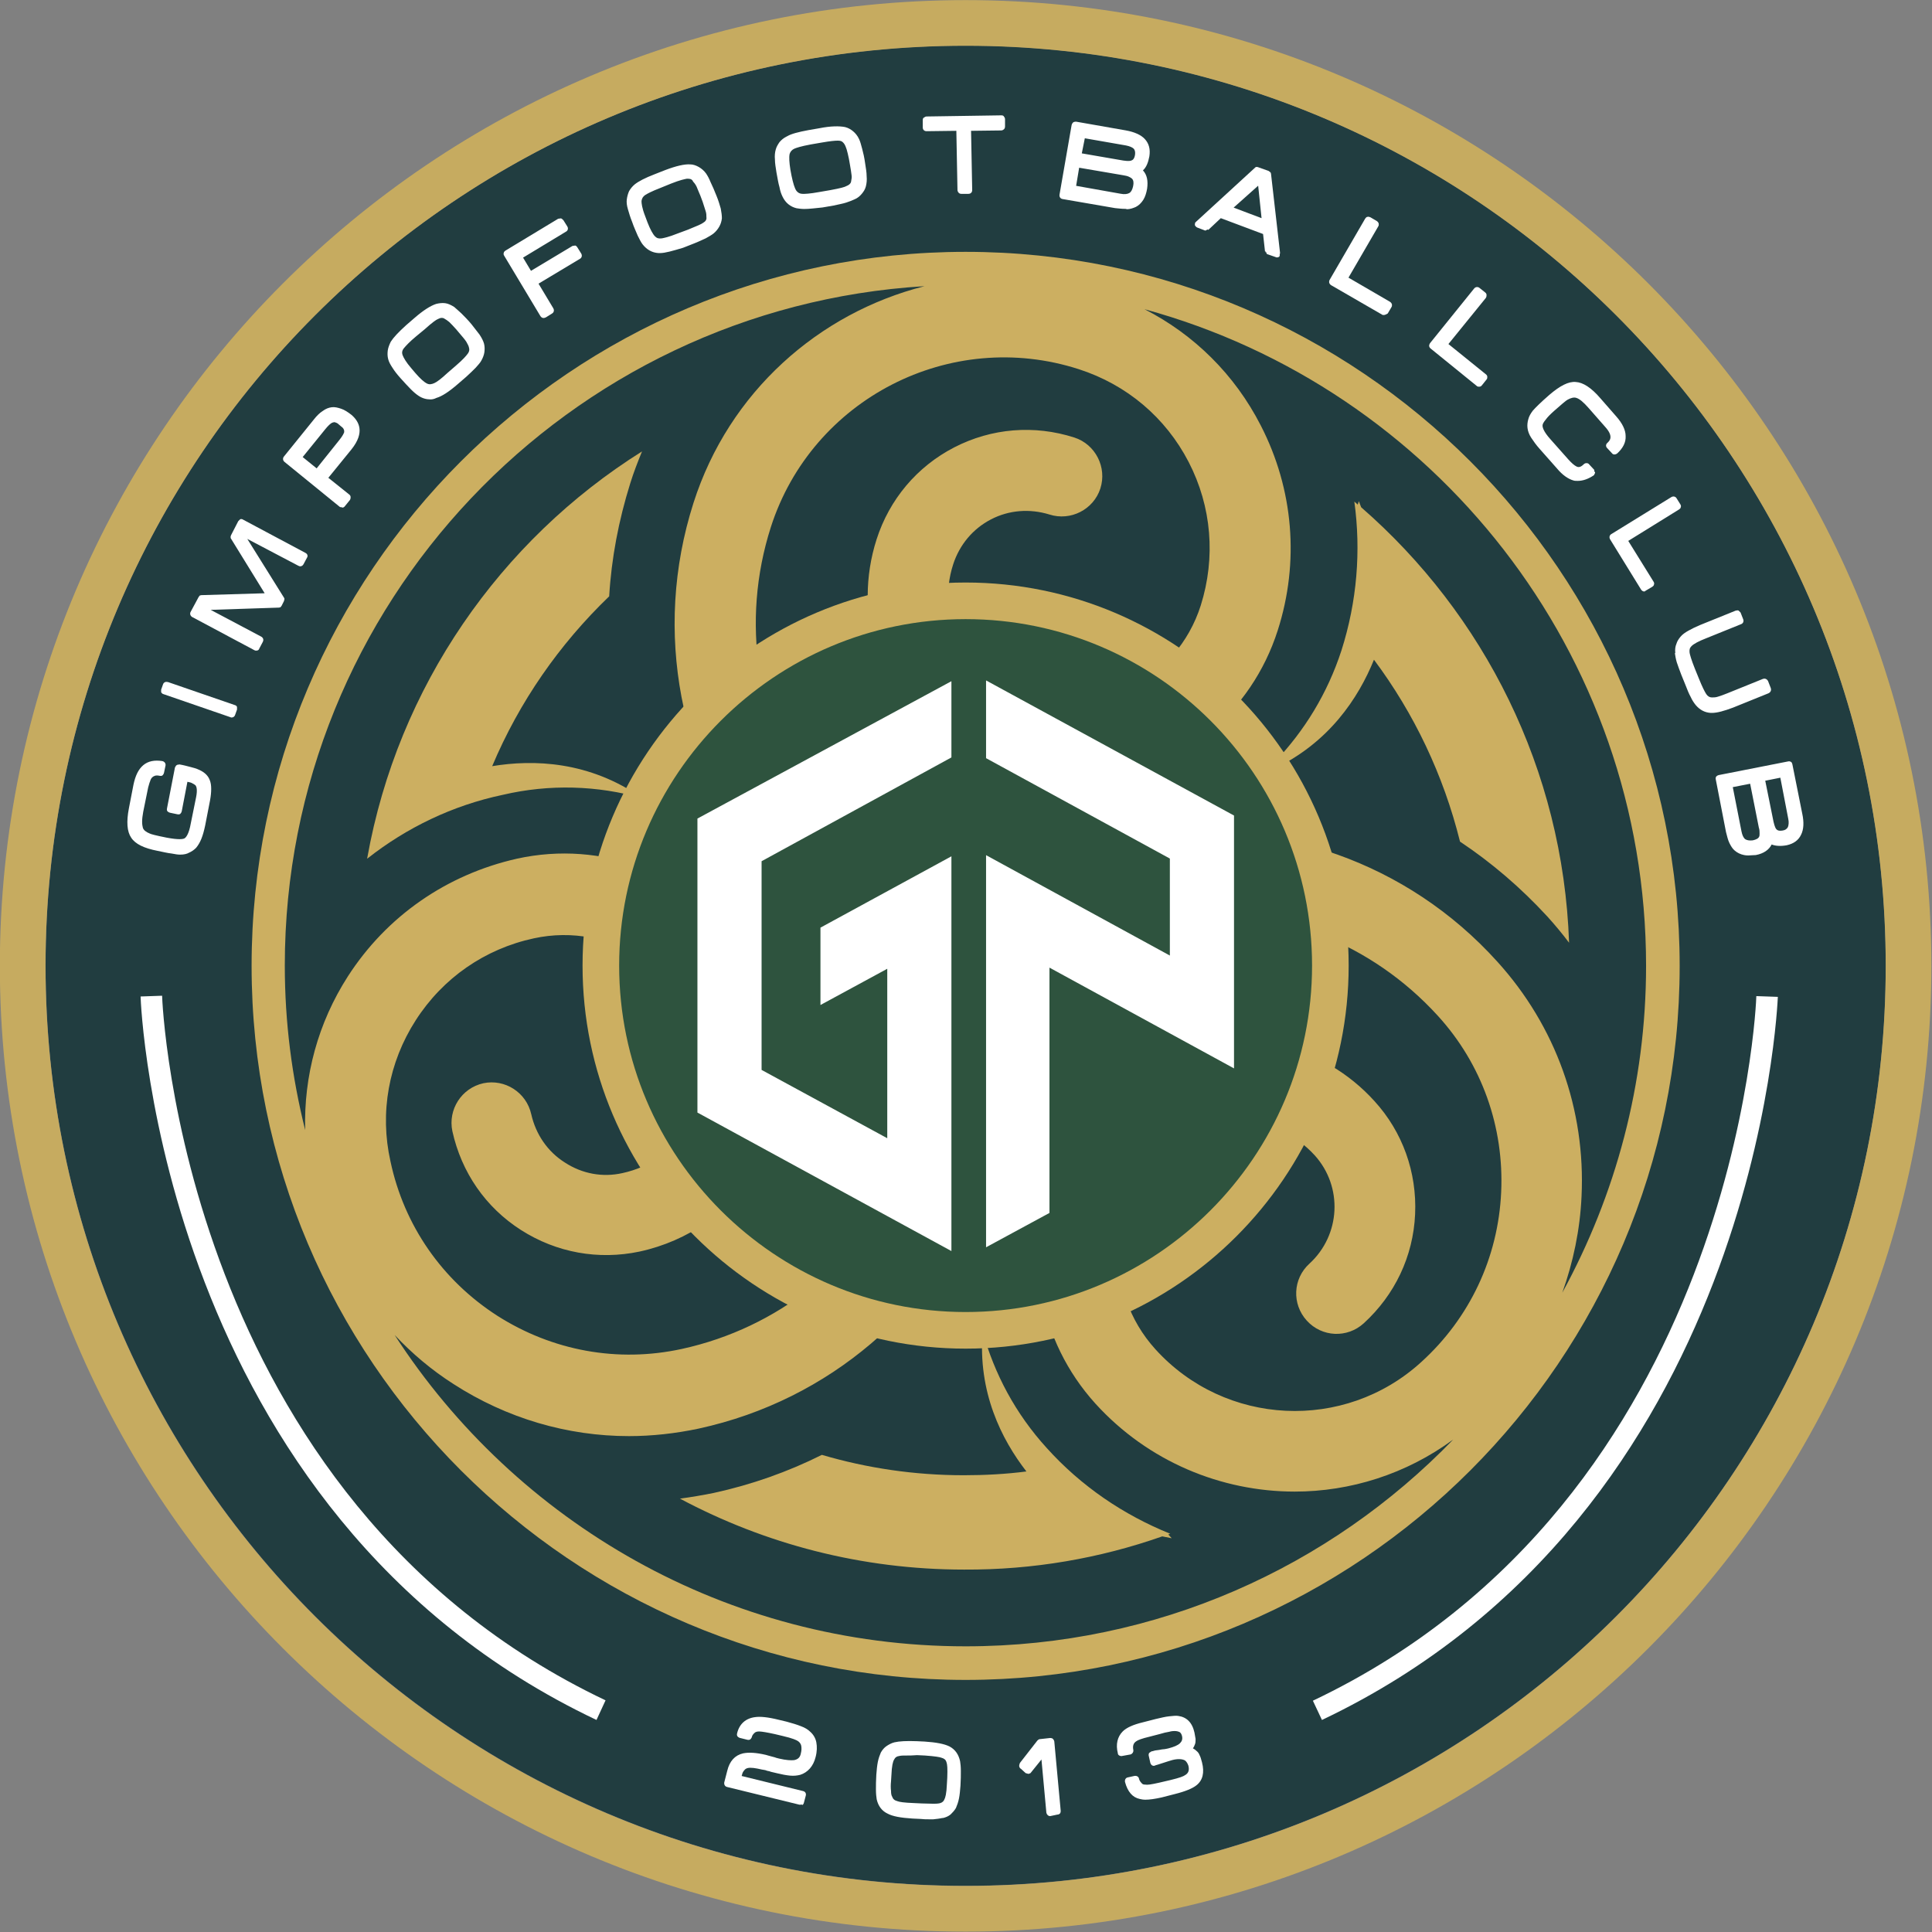 <svg xmlns="http://www.w3.org/2000/svg" xmlns:xlink="http://www.w3.org/1999/xlink" xml:space="preserve" id="svg2" x="0px" y="0px" style="enable-background:new 0 0 682.4 682.4" version="1.1" viewBox="0 0 682.4 682.4"><rect x="0" y="0" width="682.4" height="682.4" fill="#808080" stroke="none"/><style>.st3{fill:#ccaf61}.st5{fill:#fff}</style><g id="g8" transform="matrix(1.333 0 0 -1.333 0 154.827)"><g id="g10"><defs><path id="SVGID_1_" d="M-85.3-480.9h682.4v682.4H-85.3z"/></defs><clipPath id="SVGID_00000070115556481159986070000012971853373301199510_"><use xlink:href="#SVGID_1_" style="overflow:visible"/></clipPath><g id="g12" style="clip-path:url(#SVGID_00000070115556481159986070000012971853373301199510_)"><g id="g18" transform="translate(113.38 58.06)"><path id="path20" d="M386.3-197.8c0-134.6-109.2-243.8-243.8-243.8s-243.8 109.2-243.8 243.8S7.9 46 142.5 46 386.3-63.2 386.3-197.8" style="fill:#213d40"/></g><g id="g22" transform="translate(58.06 116.12)"><path id="path24" d="M197.8 0C56.7 0-58.1-114.8-58.1-255.9S56.7-511.8 197.8-511.8c141.1 0 255.9 114.8 255.9 255.9S338.9 0 197.8 0m0-12.1c134.6 0 243.8-109.2 243.8-243.8S332.5-499.7 197.8-499.7-46-390.5-46-255.9 63.2-12.1 197.8-12.1" style="fill:#c6ab60"/></g><g id="g26" transform="translate(38.618 68.138)"><path id="path28" d="M131.6-163.5c-14.1 9.9-28.9 10.3-39.8 8.5 7.2 17.1 17.8 32.3 31 45 .6 10.1 2.5 20.1 5.6 30 .9 2.9 2 5.7 3.1 8.4C93.9-95.2 66.8-134 58.7-179.3l-.1-.1h.1v-.1c10.4 8.2 22.6 14.1 35.9 16.9 12.4 2.9 25.1 2.5 37-.9" class="st3"/></g><g id="g30" transform="translate(69.873 23.751)"><path id="path32" d="m238.1-314.7 2.5-.5-.9 1c.2.1.3.1.5.2-12.4 5-23.6 12.6-32.7 22.7-8.3 9.1-13.9 19.7-17 30.9-1.3-16.1 5-28.6 11.6-37.1-5.4-.7-11-1-16.6-1-13.1 0-25.7 1.9-37.6 5.4-9-4.5-18.6-7.9-28.7-10.1-3-.6-5.9-1.1-8.9-1.5 22.5-12 48.1-18.8 75.3-18.8 18.3-.1 36 3 52.5 8.8" class="st3"/></g><g id="g34" transform="translate(76.664 70.342)"><path id="path36" d="m261.2-156-.7-2.1c15 7 22.8 19 26.9 29.1 10.6-14.2 18.4-30.5 22.8-48.2 8.4-5.6 16.1-12.2 23.1-19.8 2-2.2 4-4.6 5.8-7-1.6 46-22.6 87.1-55.1 115.4l-.6 1.6-.3-.9c-.3.3-.6.5-.9.8 1.8-13.1.7-26.5-3.4-39.4-3.7-11.4-9.8-21.3-17.6-29.5" class="st3"/></g><g id="g38" transform="translate(58.049 64.665)"><path id="path40" d="M197.8-175.3c-24.9-25-21.8-36.4-21.8-36.4 0-12.1 9.8-21.8 21.8-21.8 12.1 0 21.8 9.8 21.8 21.8v.7c.3 2.6-.3 14.1-21.8 35.7" class="st3"/></g><g id="g42" transform="translate(27.266 32.918)"><path id="path44" d="M92.9-283.5c14.1-9.1 30.2-13.8 46.5-13.8 6.1 0 12.4.7 18.5 2 34.9 7.6 61.9 31.7 74.7 62.3 6.6.4 12.8 1.9 18.7 4.3-7.3-20-3.5-43.2 11.7-60 14-15.4 33.4-23.3 52.8-23.3 14.7 0 29.5 4.6 42 13.8C325.1-332 279.3-353 228.6-353c-63.4 0-119.2 32.9-151.3 82.5 4.6-4.9 9.8-9.3 15.6-13m-10 96.4c7.2 11.2 18.3 18.9 31.3 21.7 20.3 4.4 40.5-8.5 44.9-28.9 1.6-7.3.2-14.8-3.8-21.1-4.1-6.3-10.3-10.6-17.6-12.2-5.3-1.2-10.7-.2-15.3 2.8-4.6 2.9-7.7 7.5-8.9 12.8-1.3 5.8-7 9.4-12.7 8.2-5.8-1.3-9.4-7-8.2-12.7 2.4-10.9 8.8-20.2 18.2-26.2 9.4-6 20.5-8 31.4-5.7 12.9 2.8 23.9 10.5 31.1 21.6 3.6 5.6 6 11.7 7.1 18 7.5-9.9 17.9-17.5 30-21.3-11-21.7-31.4-38.5-57-44.1-17-3.7-34.3-.5-48.9 8.8-14.6 9.4-24.7 23.9-28.3 40.9-2.9 12.9-.5 26.2 6.7 37.4m-18 11.6c-7.9-12.3-11.7-26.4-11.3-40.7-3.5 14-5.4 28.5-5.4 43.6 0 95.8 75.1 174.3 169.5 180-28-7.1-51.8-28-61.2-57.4-11-34.4-3.3-70.4 17.4-96.9-2.7-5.8-4.6-12-5.3-18.6-13.6 17.2-36.2 26.2-58.9 21.2-18.6-4.2-34.5-15.2-44.8-31.2M258.6-14.6c12.7-4.1 23-12.8 29.1-24.6 6.1-11.8 7.2-25.3 3.2-38-6.3-19.8-27.6-30.8-47.4-24.4-7.1 2.3-12.9 7.2-16.4 13.9-3.4 6.7-4.1 14.3-1.8 21.4 1.7 5.2 5.2 9.4 10 11.9s10.3 2.9 15.5 1.3c5.6-1.8 11.7 1.3 13.5 6.9 1.8 5.6-1.3 11.7-6.9 13.5-10.6 3.4-21.9 2.5-31.8-2.6S208.4-49.1 205-59.7c-6.3-19.7.5-40.5 15.4-53-12.8-1.7-24.3-7.5-33.2-15.9-13.7 20.5-18.3 46.9-10.2 72.2 10.9 33.9 47.5 52.8 81.6 41.8m150.3-158.1c0-31.3-8.1-60.8-22.2-86.6 2.9 8.1 4.7 16.7 5.1 25.5 1.1 23-6.8 45.1-22.3 62.2-24 26.6-58.5 37.9-91.5 33.6-3.8 5.4-8.4 10-13.7 13.9 21.3 3.4 40 18.4 47 40.3 5.8 18.1 4.2 37.4-4.5 54.3C299.9-16 289.1-5.4 276 1.3c76.5-20.9 132.9-90.9 132.9-174M228.6-219c-25.6 0-46.3 20.7-46.3 46.3s20.7 46.3 46.3 46.3 46.3-20.7 46.3-46.3-20.7-46.3-46.3-46.3m120.7-58.7c-20.3-18.5-51.9-17-70.4 3.4-14 15.4-12.8 39.3 2.6 53.3 11.4 10.4 29.2 9.5 39.6-1.9 7.5-8.3 6.9-21.1-1.4-28.7-4.4-4-4.7-10.7-.7-15.1s10.7-4.7 15.1-.7c8.2 7.5 13.1 17.7 13.6 28.9.5 11.1-3.3 21.8-10.8 30-13.5 14.9-34.2 19.6-52.2 13.6 2.7 6.9 4.3 14.3 4.3 22.2 0 4.9-.6 9.6-1.7 14.1 24.2 1.2 48.8-8 66.4-27.3 11.7-12.8 17.6-29.5 16.8-46.8-.8-17.3-8.3-33.3-21.2-45m-120.7-84.2c104.3 0 189.2 84.9 189.2 189.2 0 104.3-84.9 189.2-189.2 189.2-104.3 0-189.2-84.9-189.2-189.2 0-104.3 84.9-189.2 189.2-189.2" class="st3"/></g><g id="g46" transform="translate(79.99 58.06)"><path id="path48" d="M272.5-197.8c0-53.4-43.3-96.6-96.6-96.6s-96.6 43.3-96.6 96.6 43.3 96.6 96.6 96.6 96.6-43.2 96.6-96.6" style="fill:#2e533e"/></g><g id="g50" transform="translate(58.06 78.896)"><path id="path52" d="M197.8-126.8c-50.6 0-91.8-41.2-91.8-91.8 0-50.6 41.2-91.8 91.8-91.8s91.8 41.2 91.8 91.8c0 50.6-41.1 91.8-91.8 91.8m0-193.3c-55.9 0-101.5 45.5-101.5 101.5s45.5 101.5 101.5 101.5 101.5-45.5 101.5-101.5-45.5-101.5-101.5-101.5" class="st3"/></g><g id="g54" transform="translate(10.778 69.967)"><path id="path56" d="M36.7-157.3h.1c1.2-.2 2.2-.4 3-.6.8-.2 1.4-.4 1.8-.5 1.3-.5 2.2-1.3 2.8-2.4.2-.6.4-1.3.4-2.1s-.1-1.7-.3-2.8l-1.3-6.7c-.3-1.3-.6-2.4-.9-3.3-.4-.9-.8-1.6-1.3-2.2-.5-.5-1-.9-1.7-1.1-.6-.3-1.4-.4-2.2-.4-.5 0-1.3.1-2.2.2-1 .1-2.2.4-3.7.7-3.4.7-5.6 1.7-6.5 3.2-1 1.4-1.1 3.9-.4 7.2l1.2 6.2c.4 2.2 1.2 3.8 2.3 4.8 1.1.9 2.6 1.2 4.4.9h.1c.2 0 .3-.1.2-.3l-.4-1.9c0-.2-.1-.3-.3-.2-.6.1-1.1.1-1.6 0s-.8-.4-1.2-.8c-.2-.3-.4-.7-.6-1.2-.2-.5-.4-1.1-.5-1.7l-1.3-6.4c-.2-1.1-.3-2-.3-2.8 0-.8.1-1.4.2-1.8.3-.8 1.1-1.5 2.3-2 .6-.2 2.2-.6 4.7-1.1 2.6-.5 4.3-.5 5.2-.1.9.5 1.6 2 2.1 4.5l1.4 6.9c.3 1.8.3 3-.2 3.6-.2.3-.6.6-1.2.8-.5.3-1.3.5-2.2.6l-1.7-8.6c0-.2-.2-.3-.4-.2l-1.9.4c-.2 0-.3.2-.2.4l2.1 10.8v.1l.2-.1z" class="st5"/></g><g id="g58" transform="translate(9.659 69.793)"><path id="path60" d="M32.9-157.8s0-.1 0 0c0-.1 0 0 0 0zm4.3-10.6zm-10.9-6.5c.8-1.3 2.9-2.2 6.1-2.9 1.5-.3 2.7-.5 3.6-.6.9-.1 1.7-.2 2.1-.2.7 0 1.4.1 1.9.3.6.2 1 .6 1.5 1 .4.4.8 1.1 1.1 1.9.3.9.6 2 .9 3.2l1.3 6.7c.2 1 .3 1.9.3 2.7 0 .7-.1 1.3-.3 1.8-.4.9-1.2 1.6-2.3 2-.4.2-1 .3-1.7.5s-1.5.4-2.5.6l-1.9-9.9 1-.2 1.6 8.2.9.6c1-.2 1.7-.4 2.3-.7.7-.3 1.1-.6 1.4-1 .6-.9.8-2.2.4-4.2l-1.4-6.9c-.5-2.7-1.3-4.3-2.5-5-1.1-.6-2.9-.6-5.7 0-2.5.5-4.1.9-4.8 1.1-1.4.5-2.3 1.3-2.7 2.4-.2.6-.2 1.3-.2 2.1s.1 1.8.3 2.9l1.3 6.4c.1.7.3 1.4.5 1.9s.5 1 .7 1.3c.4.6 1 .9 1.6 1.1.4.1.9.1 1.4.1l.2 1c-1.4.2-2.5-.1-3.4-.8-1-.8-1.7-2.3-2.1-4.3L26-168c-.6-3.4-.5-5.6.3-6.9zm11.8-5.2c-.6 0-1.3.1-2.3.3-1 .1-2.2.4-3.7.7-3.6.7-5.9 1.8-7 3.5-1.1 1.6-1.3 4.2-.6 7.8l1.2 6.2c.5 2.4 1.3 4.1 2.6 5.2 1.3 1.1 3 1.4 5 1.1.6-.1 1-.6.9-1.2l-.4-1.9c-.1-.4-.3-.6-.4-.7-.1-.1-.4-.2-.8-.1-.5.1-.9.1-1.2 0-.3-.1-.5-.2-.8-.5-.2-.2-.4-.6-.5-1-.2-.4-.3-1-.5-1.6l-1.3-6.4c-.2-1.1-.3-1.9-.3-2.7 0-.7.1-1.2.2-1.6.2-.6.8-1.1 1.8-1.5.4-.2 1.5-.5 4.5-1.1 3.2-.6 4.3-.4 4.7-.2.4.2 1.2 1.1 1.7 4l1.4 6.9c.4 2 .1 2.8-.1 3.1-.1.1-.3.3-.9.6-.3.2-.8.3-1.3.4l-1.5-7.8c-.1-.4-.3-.6-.4-.7s-.4-.2-.8-.1l-1.9.4c-.4.1-.6.3-.7.4s-.2.4-.1.8l2.1 10.8.3.5.3.2.6.1c1.2-.2 2.2-.5 3-.7.8-.2 1.5-.4 1.9-.6 1.5-.6 2.6-1.5 3.1-2.8.3-.7.4-1.5.4-2.4 0-.9-.1-1.9-.3-3l-1.3-6.7c-.3-1.4-.6-2.5-1-3.5s-.9-1.8-1.4-2.4c-.6-.6-1.2-1-1.9-1.3-.5-.3-1.3-.5-2.3-.5" class="st5"/></g><g id="g62" transform="translate(13.988 73.199)"><path id="path64" d="M47.7-146.2c-.1-.1-.2-.2-.3-.1l-17.7 6.1c-.2.1-.3.2-.2.3l.5 1.4c0 .1.2.2.4.1l17.7-6.1c.2-.1.2-.2.2-.3l-.6-1.4z" class="st5"/></g><g id="g66" transform="translate(14.002 73.428)"><path id="path68" d="m30.3-139.9 16.8-5.8.2.5-16.8 5.8-.2-.5zm17.1-7.5c-.1 0-.2 0-.4.1l-17.7 6.1c-.4.1-.5.4-.6.5v.7l.5 1.4c.1.3.3.5.6.6.2.1.4 0 .7 0l17.7-6.1c.4-.1.5-.3.6-.5v-.7l-.5-1.4c-.1-.4-.5-.7-.9-.7" class="st5"/></g><g id="g70" transform="translate(18.135 82.23)"><path id="path72" d="M61.8-115.5c-.1-.2-.2-.2-.4-.1l-15 7.9-.3-.5L56.7-125v-.2l-.6-1.2s0-.1-.1-.1l-19.8-.6-.3-.5 15-7.9c.2-.1.2-.2.1-.4l-.9-1.7c-.1-.2-.2-.2-.4-.1L33.2-129c-.2.1-.2.2-.1.4l2.1 3.9c0 .1.1.1.1.1l18.1.5-9.6 15.5v.2l1.9 3.7c.1.1.2.1.4 0l16.5-8.8c.2-.1.2-.2.1-.3l-.9-1.7z" class="st5"/></g><g id="g74" transform="translate(18.129 82.351)"><path id="path76" d="m33.9-128.6 15.7-8.4.5.9-14.6 7.7-.3 1 .3.5.6.4 19.4.6.4.7-10.3 16.5v.7l.3.5 1 .3 14.6-7.7.5.9-15.7 8.3-1.6-3 9.4-15.2-.6-1.1-17.7-.5-1.9-3.1zm15.9-10c-.2 0-.3 0-.5.1l-16.5 8.8c-.5.3-.7.9-.4 1.4l2.1 3.9.3.4.4.1 16.8.5-9 14.6c0 .2-.1.4.1.8l1.9 3.7.5.5c.2.1.5.1.8-.1l16.5-8.8c.6-.3.7-.9.4-1.3l-.9-1.7c-.2-.3-.4-.5-.6-.5-.2-.1-.4-.1-.8.1L47.4-109l9.8-15.7c.1-.2 0-.5-.1-.8l-.6-1.2-.3-.4-.4-.1-18.1-.6 13.4-7.1c.5-.3.7-.8.4-1.4l-.9-1.7c-.1-.4-.4-.6-.8-.6" class="st5"/></g><g id="g78" transform="translate(20.464 90.759)"><path id="path80" d="M69.7-86.4c-.4.3-.8.5-1.2.6-.4.1-.8 0-1.2-.2-.3-.1-.6-.4-1-.7-.3-.3-.7-.7-1.1-1.2l-6.5-8 4.8-3.9 6.5 8c.8 1 1.3 1.8 1.4 2.4.1.4.1.9-.1 1.2-.2.4-.5.7-.9 1.1l-.7.7zm2.3-6.8-6.5-8.1 6-4.9c.1-.1.1-.3 0-.4l-1.3-1.6c-.1-.1-.2-.2-.4 0L55.4-96.5c-.2.1-.2.3-.1.4l8 9.9c.7.9 1.4 1.6 2.1 2.1.7.5 1.4.8 2.1.9.7.1 1.4 0 2.2-.3.8-.3 1.6-.8 2.5-1.5 2.6-2.2 2.5-4.9-.2-8.2" class="st5"/></g><g id="g82" transform="translate(18.204 88.643)"><path id="path84" d="m62-93.6 3.7-3 6 7.5c.9 1.1 1.2 1.8 1.3 2.1 0 .3 0 .5-.1.7-.1.3-.4.6-.7.8l-.7.6c-.3.3-.6.4-.9.5-.2.1-.5 0-.8-.1-.2-.1-.5-.3-.8-.6-.3-.3-.7-.7-1-1.1l-6-7.4zm3.3-4.6-4.8 3.9-.1 1 6.5 8c.4.5.8 1 1.2 1.3.4.3.8.6 1.1.8.6.3 1.1.3 1.7.2.5-.1 1-.4 1.5-.8l.7-.6c.5-.4.9-.8 1.1-1.3.3-.5.3-1.1.2-1.7-.2-.7-.7-1.6-1.6-2.7l-6.5-8-1-.1zm8-6.5zM58.4-94.1l13.8-11.2.7.9-5.7 4.6-.1 1 6.5 8.1c3.2 4 1.7 6 .2 7.1-.8.7-1.6 1.1-2.3 1.4-.7.3-1.3.4-1.8.3-.5-.1-1.1-.3-1.7-.8-.6-.5-1.3-1.1-2-2l-7.6-9.4zM72-105.6zm.3-1.3c-.2 0-.4 0-.6.2L57.2-94.9c-.5.4-.5 1-.2 1.4l8 9.9c.7.9 1.5 1.7 2.3 2.2.8.6 1.6.9 2.4 1 .8.1 1.6-.1 2.5-.4.9-.3 1.8-.9 2.7-1.6 2-1.7 3.7-4.6 0-9.2l-6.1-7.5 5.5-4.4c.3-.2.4-.5.4-.7 0-.2 0-.5-.2-.8l-1.3-1.6c-.2-.3-.5-.4-.7-.4-.1.1-.1.1-.2.1" class="st5"/></g><g id="g86" transform="translate(27.57 96.433)"><path id="path88" d="M93.9-67.1c-.7.8-1.3 1.4-1.8 1.9-.6.5-1.1.9-1.5 1-.8.4-1.6.4-2.5-.1-.7-.4-2-1.3-3.7-2.8L82.2-69c-1.7-1.5-2.8-2.6-3.3-3.3-.6-.8-.7-1.6-.5-2.5.3-.9 1.1-2.2 2.5-3.7l1.1-1.3c1.4-1.6 2.5-2.6 3.3-3 .8-.4 1.7-.3 2.5.1.7.4 2 1.3 3.7 2.8l2.2 1.9c1.7 1.5 2.8 2.5 3.3 3.2.6.8.8 1.6.5 2.5-.1.5-.4 1-.8 1.6-.4.6-1 1.3-1.7 2.1l-1.1 1.5zm5-2.3c.5-.8.9-1.5 1.1-2.2.2-.7.2-1.3.1-2s-.3-1.3-.7-1.9c-.3-.5-.8-1.1-1.4-1.8-.6-.7-1.5-1.5-2.5-2.3l-2.2-1.9c-2.3-2-4.1-3.2-5.4-3.6-1.4-.4-2.8-.2-4.2.7-.5.3-1.1.9-1.9 1.6-.7.8-1.6 1.7-2.6 2.9-.8 1-1.5 1.8-2.1 2.6-.5.8-.9 1.5-1.1 2.2-.2.7-.2 1.3-.1 2s.3 1.3.7 2c.6 1 1.9 2.4 4 4.2l2.2 1.9c2.2 1.9 4 3.1 5.4 3.5.7.2 1.4.3 2.1.1.7-.1 1.4-.4 2.1-.9.5-.4 1.1-.9 1.8-1.6.7-.7 1.6-1.7 2.7-2.9.8-.9 1.5-1.8 2-2.6" class="st5"/></g><g id="g90" transform="translate(26.55 97.016)"><path id="path92" d="M90.5-65.1c-.3 0-.6-.1-1-.3-.5-.2-1.5-.9-3.5-2.7L83.7-70c-1.7-1.4-2.7-2.5-3.2-3.1-.5-.6-.6-1.2-.4-1.8.3-.8 1-2 2.3-3.5l1.1-1.3c1.3-1.5 2.3-2.4 3.1-2.8.6-.3 1.2-.2 1.9.1.7.3 1.9 1.2 3.5 2.7l2.2 1.9c2.1 1.8 2.8 2.7 3.1 3.1.5.6.6 1.2.4 1.8-.1.5-.4.9-.7 1.5-.4.6-1 1.3-1.6 2l-1.1 1.3c-.7.8-1.3 1.4-1.8 1.9-.5.4-.9.7-1.3.9-.1.1-.4.2-.7.2m-3-19c-.5 0-.9.1-1.4.3-1 .5-2.2 1.5-3.6 3.2l-1.1 1.3c-1.4 1.7-2.3 3-2.6 4-.4 1.1-.2 2.1.6 3.1.5.7 1.6 1.8 3.4 3.4L85-67c1.8 1.5 3 2.5 3.8 2.9 1.4.7 2.5.4 3.2 0 .4-.2 1-.6 1.6-1.1.6-.5 1.2-1.2 1.9-2l1.1-1.3c.7-.8 1.3-1.5 1.7-2.2.5-.7.8-1.3.9-1.9.2-.6.4-1.8-.6-3.1-.5-.7-1.6-1.8-3.4-3.3L93-80.9c-1.8-1.5-3-2.5-3.8-2.9-.5-.2-1.1-.3-1.7-.3m-9.3 12c-.3-.6-.5-1.1-.6-1.7-.1-.6 0-1.1.1-1.7.1-.5.5-1.2 1-1.9.5-.8 1.2-1.6 2-2.6 1-1.2 1.9-2.1 2.6-2.9.7-.7 1.3-1.2 1.8-1.5 1.2-.8 2.4-1 3.6-.6 1.2.3 2.9 1.5 5.2 3.4l2.2 1.9c1 .9 1.8 1.6 2.4 2.3.6.6 1.1 1.2 1.4 1.7v.1c.3.5.5 1 .6 1.6.1.6.1 1.1-.1 1.7-.2.6-.5 1.2-1 2s-1.2 1.6-2 2.6c-1 1.2-1.9 2.1-2.6 2.8-.7.7-1.3 1.3-1.7 1.6-.6.4-1.2.6-1.8.7-.6.1-1.2.1-1.7-.1-1.3-.4-3-1.5-5.1-3.4L82.3-68c-2.2-1.8-3.5-3.1-4.1-4.1zm9.3-14.6c-1.1 0-2.2.3-3.2 1-.6.4-1.2.9-2 1.7-.8.8-1.7 1.8-2.7 2.9-.9 1-1.6 1.9-2.1 2.7-.6.9-1 1.6-1.2 2.4-.2.8-.2 1.5-.1 2.3.1.7.4 1.5.8 2.3.7 1.1 2 2.5 4.1 4.4l2.2 1.9c2.3 2 4.2 3.2 5.7 3.7.8.2 1.6.3 2.4.2.8-.1 1.6-.5 2.4-1 .5-.4 1.1-1 1.9-1.7.8-.8 1.7-1.7 2.7-2.9.8-1 1.5-1.9 2.1-2.7.6-.9 1-1.7 1.2-2.4.2-.8.2-1.5.1-2.3-.1-.7-.4-1.5-.8-2.2-.3-.6-.9-1.2-1.5-1.9-.7-.7-1.5-1.5-2.5-2.4l-2.2-1.9c-2.4-2.1-4.3-3.3-5.7-3.7-.6-.3-1.1-.4-1.6-.4" class="st5"/></g><g id="g94" transform="translate(31.169 100.692)"><path id="path96" d="m106.2-52.6 2.9-4.8 11.7 7c.1.1.3 0 .4-.1l1-1.6c.1-.2.1-.3-.1-.4l-11.7-7 4.3-7.2c.1-.2.1-.3-.1-.4l-1.6-1c-.2-.1-.3-.1-.4.1L103-52c-.1.2-.1.3.1.4l13.9 8.4c.1.1.3 0 .4-.1l1-1.6c.1-.2.1-.3-.1-.4l-12.1-7.3z" class="st5"/></g><g id="g98" transform="translate(33.697 102.686)"><path id="path100" d="M114.8-45.8zm-13.5-8.1 9.2-15.3.9.5-4.1 6.8.2 1 11.2 6.8-.5.9-11.3-6.8-1 .3-2.9 4.8.3 1 11.6 7-.5.9-13.1-7.9zm9-16.9c-.3 0-.6.2-.8.5l-9.6 16c-.2.3-.2.6-.1.8 0 .2.2.4.5.6l13.9 8.4.7.1c.2 0 .4-.2.7-.5l1-1.6c.4-.6.1-1.2-.3-1.4l-11.4-6.9 2.1-3.5 11 6.6.7.1c.2 0 .4-.2.6-.5l1-1.6c.3-.5.2-1.1-.3-1.4l-11-6.6 3.9-6.5c.3-.5.2-1.1-.3-1.4l-1.6-1c-.4-.2-.6-.2-.7-.2" class="st5"/></g><g id="g102" transform="translate(42.286 104.476)"><path id="path104" d="M144.1-39.7c-.4 1-.7 1.8-1.1 2.5-.3.7-.7 1.2-1.1 1.5-.6.7-1.3.9-2.4.8-.8-.1-2.3-.6-4.4-1.4l-2.7-1.1c-2.1-.8-3.5-1.5-4.2-1.9-.8-.6-1.3-1.3-1.3-2.2 0-1 .3-2.4 1.1-4.4l.6-1.6c.7-1.9 1.5-3.2 2.1-3.9.6-.6 1.4-.9 2.4-.7.8.1 2.3.6 4.4 1.4l2.7 1.1c2.1.8 3.5 1.5 4.2 1.9.8.6 1.3 1.3 1.3 2.2.1.5 0 1.1-.2 1.8s-.5 1.6-.9 2.5l-.5 1.5zm3.9-3.8c.2-.9.3-1.7.3-2.4-.1-.7-.3-1.3-.6-1.9-.3-.6-.8-1.1-1.3-1.5-.5-.4-1.1-.8-2-1.2-.8-.4-1.9-.9-3.1-1.4l-2.8-1.1c-2.9-1.1-5-1.6-6.3-1.5-1.5.1-2.7.8-3.7 2.1-.4.5-.8 1.2-1.2 2.2-.4 1-.9 2.2-1.5 3.6-.5 1.2-.8 2.3-1.1 3.2-.2.9-.3 1.7-.3 2.4.1.7.3 1.3.6 1.9.3.6.8 1.1 1.3 1.6.9.8 2.6 1.6 5.2 2.6l2.8 1.1c2.8 1.1 4.9 1.6 6.3 1.5.7 0 1.4-.2 2-.6.6-.3 1.2-.9 1.7-1.5.3-.5.7-1.2 1.2-2.2.5-1 1-2.2 1.5-3.6.4-1.3.7-2.4 1-3.3" class="st5"/></g><g id="g106" transform="translate(41.382 105.391)"><path id="path108" d="M141-36.6h-.4c-.5-.1-1.7-.3-4.2-1.3l-2.7-1.1c-2.6-1-3.6-1.6-4.1-1.9-.6-.4-.9-.9-1-1.6 0-.6.1-1.8 1-4.1l.6-1.6c.7-1.8 1.4-3.1 2-3.7.5-.5 1-.6 1.8-.5.5.1 1.7.3 4.2 1.3l2.7 1c2.5 1 3.6 1.5 4 1.8.7.4 1 .9.9 1.5 0 .5 0 1-.2 1.6-.2.7-.5 1.5-.8 2.5l-.6 1.6c-.4.9-.7 1.7-1 2.4-.3.6-.6 1-.9 1.3-.2.5-.6.8-1.3.8m-7.4-17.2c-.9 0-1.7.3-2.4 1-.8.8-1.5 2.2-2.3 4.2l-.6 1.6c-.8 2-1.2 3.6-1.1 4.6 0 1.1.6 2.1 1.6 2.8.7.5 2.2 1.2 4.4 2l2.7 1.1c2.2.8 3.7 1.3 4.6 1.4 1.6.2 2.5-.4 3-1 .4-.3.8-.9 1.2-1.6.4-.7.7-1.5 1.1-2.5l.6-1.6c.4-1 .7-1.9.9-2.6.2-.8.3-1.5.2-2.1 0-.7-.3-1.8-1.6-2.7-.7-.5-2.1-1.2-4.3-2l-2.7-1c-2.2-.9-3.7-1.3-4.6-1.4-.3-.2-.5-.2-.7-.2m-5.9 14.7c-.5-.4-.9-.9-1.2-1.4-.3-.5-.4-1-.5-1.6 0-.6.1-1.3.3-2.1.2-.9.6-1.9 1-3.1.6-1.4 1.1-2.6 1.5-3.6.4-.9.8-1.6 1.1-2 .9-1.1 1.9-1.7 3.1-1.8 1.2-.1 3.2.4 6 1.5l2.8 1.1c1.2.5 2.2.9 3 1.3.8.4 1.4.8 1.8 1.1.5.4.9.8 1.1 1.3.3.5.4 1 .5 1.6 0 .6-.1 1.3-.3 2.2-.2.9-.6 1.9-1 3.1-.5 1.4-1.1 2.6-1.5 3.6-.4.9-.8 1.6-1.1 2.1-.4.6-.9 1-1.4 1.3-.5.3-1.1.4-1.7.5-1.3.1-3.3-.4-6-1.4l-2.8-1.1c-2.1-1.1-3.8-1.9-4.7-2.6zm5.8-17.2h-.4c-1.7.1-3.1.9-4.2 2.3-.4.5-.8 1.3-1.3 2.3-.4 1-1 2.2-1.5 3.7-.5 1.2-.8 2.3-1.1 3.3-.3 1-.4 1.9-.3 2.6.1.8.3 1.5.6 2.2.4.7.9 1.3 1.5 1.8 1 .8 2.7 1.7 5.3 2.7l2.8 1.1c2.9 1.1 5.1 1.6 6.6 1.5.8 0 1.6-.3 2.3-.7.7-.4 1.4-1 1.9-1.7.4-.6.8-1.3 1.2-2.3.5-1 1-2.2 1.6-3.7.5-1.2.8-2.3 1.1-3.3.2-1 .3-1.9.3-2.6-.1-.8-.3-1.5-.7-2.2-.4-.7-.9-1.3-1.5-1.8-.5-.4-1.2-.8-2.1-1.3-.9-.4-1.9-.9-3.2-1.4l-2.8-1.1c-2.7-.8-4.7-1.4-6.1-1.4" class="st5"/></g><g id="g110" transform="translate(51.214 106.597)"><path id="path112" d="M174.5-32.4c-.2 1-.4 1.9-.6 2.6-.2.7-.5 1.3-.8 1.7-.4.8-1.2 1.2-2.2 1.2-.8.1-2.3-.1-4.6-.5l-2.9-.5c-2.2-.4-3.7-.8-4.5-1.1-.9-.4-1.5-1-1.7-1.9-.2-.9-.1-2.4.2-4.5l.3-1.6c.4-2 .8-3.5 1.4-4.3.5-.7 1.3-1.1 2.3-1.2.8-.1 2.3.1 4.6.5l2.9.5c2.2.4 3.7.8 4.4 1.1.9.4 1.5 1 1.6 1.9.1.5.2 1.1.1 1.8-.1.8-.2 1.6-.4 2.7l-.1 1.6zm3.1-4.6c0-1 0-1.8-.2-2.4-.2-.7-.5-1.2-.9-1.8-.4-.5-1-.9-1.6-1.3-.5-.3-1.3-.6-2.2-.8-.9-.3-2-.5-3.3-.8l-2.9-.5c-3-.6-5.2-.7-6.5-.3-1.4.3-2.5 1.2-3.2 2.7-.3.6-.5 1.3-.8 2.4-.3 1-.5 2.3-.8 3.8-.2 1.3-.4 2.4-.4 3.3-.1 1 0 1.8.2 2.4.2.7.5 1.2.9 1.8.4.5 1 1 1.6 1.3 1 .6 2.9 1.1 5.6 1.6l2.9.6c2.9.5 5.1.6 6.4.3.7-.2 1.3-.5 1.9-.9.5-.5 1-1.1 1.4-1.8.2-.5.5-1.3.7-2.3.3-1 .5-2.3.8-3.8.2-1.4.4-2.5.4-3.5" class="st5"/></g><g id="g114" transform="translate(50.337 107.677)"><path id="path116" d="M171.5-28.8c-.6 0-1.8-.1-4.1-.5l-2.9-.5c-2.7-.5-3.8-.9-4.3-1.1-.7-.3-1.1-.8-1.3-1.4-.2-.9-.1-2.3.2-4.2l.3-1.6c.4-1.9.8-3.3 1.3-4 .4-.5.9-.8 1.7-.8.5 0 1.7 0 4.4.5l2.9.5c2.7.5 3.8.8 4.3 1.1 1 .4 1.2 1 1.2 1.3.1.5.2 1 .1 1.6-.1.7-.2 1.6-.4 2.6l-.3 1.7c-.2 1-.4 1.8-.6 2.5-.2.6-.4 1.1-.6 1.4-.3.4-.6.9-1.6.9h-.3m-8.8-15.6h-.4c-1.2.1-2.2.6-2.8 1.5-.6.9-1.1 2.4-1.5 4.6l-.3 1.6c-.4 2.2-.5 3.7-.2 4.8.2 1.1 1 1.9 2.1 2.4.8.4 2.3.7 4.7 1.2l2.9.5c2.3.4 3.9.6 4.8.5 1.6-.1 2.4-.9 2.8-1.6.3-.4.6-1 .8-1.8.2-.8.4-1.7.6-2.7l.3-1.6c.2-1 .3-1.9.4-2.7.1-.9 0-1.5-.2-2.1-.1-.7-.6-1.7-2-2.3-.8-.4-2.3-.7-4.6-1.2l-2.9-.5c-2.1-.5-3.6-.6-4.5-.6m8.6 18.1c-1.2 0-2.6-.2-4.3-.5l-2.9-.5c-2.6-.5-4.4-1-5.3-1.5l-.2-.1c-.4-.3-.9-.6-1.3-1.1-.4-.4-.6-.9-.8-1.5-.1-.6-.2-1.3-.1-2.2.1-.9.2-2 .4-3.2.3-1.5.5-2.8.8-3.8.2-1 .5-1.7.7-2.2.6-1.3 1.5-2 2.8-2.3 1.2-.3 3.3-.2 6.2.3l2.9.5c1.3.2 2.4.5 3.3.7.8.2 1.5.5 2 .8.5.3 1 .6 1.4 1.1.4.4.6.9.8 1.5.1.6.2 1.3.1 2.2 0 .9-.2 2-.4 3.2-.3 1.5-.5 2.8-.8 3.8-.3 1-.5 1.7-.7 2.2-.3.6-.7 1.2-1.2 1.5-.5.4-1 .6-1.6.8-.5.2-1.1.3-1.8.3m-8.5-20.6c-.8 0-1.5.1-2.1.2-1.6.4-2.9 1.4-3.7 3.1-.3.6-.6 1.4-.8 2.5-.3 1-.5 2.3-.8 3.9-.2 1.3-.4 2.4-.4 3.4-.1 1 0 1.9.2 2.6.2.8.6 1.4 1 2 .5.6 1.1 1.1 1.9 1.5l.2.1c1 .6 2.9 1.1 5.6 1.6l2.9.5c3 .6 5.3.6 6.8.3.8-.2 1.5-.6 2.1-1.1.6-.5 1.2-1.2 1.6-2.1.3-.6.5-1.4.8-2.5.3-1.1.6-2.4.8-3.9.2-1.3.4-2.4.4-3.4.1-1 0-1.9-.2-2.7-.2-.8-.6-1.4-1.1-2-.5-.6-1.1-1.1-1.8-1.4-.6-.3-1.4-.6-2.3-.9-.9-.3-2.1-.5-3.4-.8l-2.9-.5c-2-.2-3.5-.4-4.8-.4" class="st5"/></g><g id="g118" transform="translate(58.236 108.45)"><path id="path120" d="m198.4-26.1.3-16.5c0-.2-.1-.3-.3-.3h-1.9c-.2 0-.2.1-.2.3l-.3 16.4-8.7-.1c-.2 0-.3.1-.3.3v1.9c0 .2.1.3.3.3l19.8.3c.2 0 .3-.1.3-.3v-1.9c0-.2-.1-.3-.3-.3l-8.7-.1z" class="st5"/></g><g id="g122" transform="translate(60.106 108.985)"><path id="path124" d="M204.8-24.3zm-19-.3zm19.4-.1zM194.1-26l.7-.7.3-16h1l-.3 16 .7.7 8.3.1v1.1l-19-.3v-1.1l8.3.2zm.5-18.2c-.3 0-.5.1-.7.3-.1.1-.3.4-.3.7l-.3 15.7-7.9-.1c-.6 0-1 .4-1 1v1.9c0 .4.1.6.3.7s.4.3.7.3l19.8.3c.4 0 .6-.1.7-.3.1-.1.3-.4.3-.7v-1.9c0-.4-.1-.6-.3-.8-.1-.1-.4-.3-.7-.3l-8-.1.3-15.7c0-.6-.4-1-1-1h-1.9z" class="st5"/></g><g id="g126" transform="translate(68.274 107.281)"><path id="path128" d="M232.6-30.1c-.5.5-1.3.9-2.5 1.1l-11.7 2-.9-5.4 11.7-2c1.2-.2 2-.2 2.5.1.7.2 1.2.9 1.4 2 .2.9 0 1.7-.5 2.2m-.5-7.9c-.2.2-.6.4-1 .6-.4.2-1 .3-1.6.4l-12.4 2.2L216-41l12.5-2.2c1.2-.2 2.2-.1 2.8.3.7.4 1.1 1.2 1.3 2.3.2 1.2.1 2-.5 2.6m2-5.6c-.4-.7-1-1.2-1.7-1.6-.6-.3-1.3-.5-2.1-.5s-1.8 0-2.9.2l-13.9 2.4c-.2 0-.3.1-.2.3l3.2 18.4c0 .2.1.3.3.3l13.1-2.3c4.4-.8 6.3-2.8 5.7-6-.3-1.9-1-3.1-2.1-3.7 1.4-1 1.9-2.6 1.5-4.9-.2-1.1-.5-1.9-.9-2.6" class="st5"/></g><g id="g130" transform="translate(65.047 106.91)"><path id="path132" d="m221.6-31.4 11-1.9c1.3-.2 1.9-.1 2.1 0 .3.1.8.3 1 1.5.1.7 0 1.2-.3 1.6-.4.4-1.1.7-2.1.9l-10.9 1.9-.8-4zm12.3-3.5c-.4 0-.9 0-1.5.1l-11.7 2-.6.8.9 5.4.8.6 11.7-2c1.3-.2 2.3-.7 2.9-1.3.7-.7.9-1.7.7-2.8-.3-1.7-1.2-2.3-1.9-2.6-.3-.1-.7-.2-1.3-.2M220.1-40l11.8-2.1c1-.2 1.8-.1 2.3.2.5.3.8.9 1 1.8.2.9.1 1.6-.3 2-.2.2-.4.3-.8.5s-.9.3-1.5.4l-11.7 2-.8-4.8zm12.8-3.7c-.4 0-.8 0-1.2.1l-12.5 2.2-.6.9 1.1 6.2.8.6 12.4-2.2c.7-.1 1.3-.3 1.8-.5s.9-.5 1.2-.8c.7-.7.9-1.8.7-3.2-.2-1.3-.8-2.2-1.6-2.8-.6-.3-1.3-.5-2.1-.5zm-13 19.2zm-2.6-17.6 13.5-2.4c1-.2 1.9-.3 2.7-.2.7 0 1.3.2 1.8.4.6.3 1.1.7 1.4 1.3.4.6.7 1.4.8 2.4.3 2-.1 3.3-1.2 4.2l.1 1.2c.9.5 1.4 1.6 1.7 3.2.2 1.4 0 2.5-.8 3.3-.8.9-2.3 1.5-4.3 1.9l-12.6 2.2-3.1-17.5zm15.7-4c-.8 0-1.6.1-2.6.2l-13.9 2.4c-.6.1-.9.6-.8 1.2l3.2 18.4c.1.4.3.6.4.7.1.1.4.2.8.2l13.1-2.3c2.3-.4 4.1-1.2 5.1-2.3 1.1-1.2 1.5-2.7 1.2-4.6-.3-1.6-.8-2.9-1.7-3.7 1.1-1.2 1.4-2.8 1.1-4.9-.2-1.1-.5-2.1-1-2.9-.5-.8-1.2-1.5-2-1.9-.7-.3-1.5-.6-2.4-.6-.1.1-.3.1-.5.1" class="st5"/></g><g id="g134" transform="translate(73.868 103.58)"><path id="path136" d="m251.7-42.7 9.6-3.6-1.2 11.2-8.4-7.6zm10.7-11.4-.2.1v.1l-.6 5-12 4.5-3.7-3.4v-.1l-.1.1-2 .7c-.2.1-.2.2-.2.4 0 0 0 .1.1.1v-.1l15.5 14.3h.2l2.8-1c.1 0 .1 0 .1-.1v-.1l2.4-21v.1-.1c-.1-.2-.2-.2-.3-.2l-2 .7z" class="st5"/></g><g id="g138" transform="translate(74.18 103.641)"><path id="path140" d="m252.7-42.5 7.4-2.8-.9 8.6-6.5-5.8zm8-4.6-9.6 3.6-.2 1.2 8.4 7.7 1.2-.5 1.2-11.2-1-.8zm-14.6-1 .3-.1-.3.1zm16.5-5.5 1.1-.4-2.3 19.9-2.2.8-14.7-13.5.9-.4 3.4 3.1.8.1 12-4.5.5-.6.5-4.5zm1.6-2.1c-.1 0-.2 0-.4.1l-2.3.8-.2.5h-.2l.1.1-.1.1h-.1v.1l-.5 4.5-11.2 4.2-3.3-3.1-.2.1-.6-.3-2.1.8c-.3.1-.5.4-.6.5-.1.2-.1.4 0 .8l.3.3 15.7 14.4c.2.1.4.1.7 0l2.8-1 .5-.4.1-.3 2.4-21-.1-.5c.1-.5-.3-.7-.7-.7" class="st5"/></g><g id="g142" transform="translate(80.097 99.145)"><path id="path144" d="M272.9-57.8c-.2.1-.2.2-.1.4l9.4 16.2c.1.2.2.2.4.1l1.7-1c.2-.1.2-.2.1-.4l-8.3-14.2 11.6-6.7c.2-.1.2-.2.1-.4l-1-1.7c-.1-.2-.2-.2-.4-.1l-13.5 7.8z" class="st5"/></g><g id="g146" transform="translate(82.21 102.781)"><path id="path148" d="M280.1-45.4zm4.9-21.8zm-13.4 6.1 12.7-7.4.5.9-11.2 6.6-.3 1 8.1 13.9-.9.5-8.9-15.5zm12.9-9c-.2 0-.4 0-.5.1l-13.5 7.8c-.3.2-.4.4-.5.6 0 .2-.1.4.1.8l9.4 16.2c.2.3.4.5.6.5.3.1.5 0 .8-.1l1.7-1c.3-.2.4-.4.5-.6 0-.2.1-.5-.1-.8l-7.9-13.6 11-6.4c.3-.2.4-.4.5-.6 0-.2.1-.5-.1-.8l-1-1.7c-.4-.2-.7-.4-1-.4" class="st5"/></g><g id="g150" transform="translate(86.113 95.288)"><path id="path152" d="M293.4-71c-.1.1-.2.2 0 .4l11.7 14.5c.1.2.3.2.4.1l1.5-1.2c.1-.1.1-.3 0-.4l-10.3-12.8 10.4-8.4c.1-.1.2-.2 0-.4l-1.2-1.5c-.1-.1-.2-.2-.4 0L293.4-71z" class="st5"/></g><g id="g154" transform="translate(89.095 98.287)"><path id="path156" d="M303.6-60.8zm-12.7-12.6zm12.8-9zm-12.5 8.7 11.4-9.2.6.8-10 8.1-.1 1 10.1 12.5-.8.6-11.2-13.8zm11.6-10.9c-.2 0-.4 0-.6.2L290-74.5c-.5.4-.5.9-.2 1.4l11.7 14.5c.4.5 1 .5 1.4.2l1.5-1.2c.3-.2.4-.5.4-.7 0-.2 0-.5-.2-.8l-9.9-12.2 9.9-8c.3-.2.4-.5.4-.7 0-.2 0-.5-.2-.7l-1.2-1.5c-.2-.3-.5-.4-.7-.4h-.1" class="st5"/></g><g id="g158" transform="translate(95.696 87.759)"><path id="path160" d="M326.1-96.6s0-.1-.1-.1c-1.5-1.4-3.1-1.9-4.6-1.5-1.2.3-2.6 1.3-4 3l-4.6 5.2c-.9 1-1.6 1.9-2.1 2.8-.5.8-.8 1.6-1 2.3-.1.7 0 1.4.1 2 .2.7.5 1.3 1.1 2 .6.8 2.1 2.2 4.3 4.1 2.6 2.3 4.8 3.4 6.5 3.2 1.7-.1 3.7-1.5 6-4l4.2-4.8c1.5-1.7 2.3-3.3 2.4-4.8.1-1.5-.6-2.8-2-4-.1-.1-.3-.1-.4 0l-1.3 1.4c-.1.1-.1.3 0 .4 1.5 1.3 1.3 3.1-.7 5.3l-4.3 4.9c-.7.8-1.4 1.5-2 2-.6.5-1.1.8-1.6 1-.9.3-1.8.1-2.9-.6-.3-.2-.8-.5-1.4-1-.6-.5-1.4-1.2-2.3-2-1-.9-1.8-1.7-2.3-2.4-.6-.7-.9-1.3-1-1.7-.1-1.1.6-2.5 2.3-4.4l4.7-5.3c1-1.1 1.8-1.8 2.5-2.1.8-.4 1.7-.1 2.7.7l.1.1c.1.1.3.1.4 0l1.3-1.4v-.3z" class="st5"/></g><g id="g162" transform="translate(96.849 89.428)"><path id="path164" d="M320.3-76c-1.5 0-3.5-1-5.8-3.1-2.2-1.9-3.6-3.3-4.2-4-.5-.6-.8-1.2-.9-1.7-.2-.6-.2-1.1-.1-1.7.1-.6.4-1.3.9-2.1s1.2-1.7 2-2.7l4.6-5.2c1.3-1.5 2.6-2.5 3.7-2.8 1.2-.3 2.4.1 3.6 1l-.6.7c-1.4-1-2.5-.9-3.2-.6-.8.3-1.7 1.1-2.8 2.2l-4.7 5.3c-1.8 2.1-2.6 3.7-2.4 5 .1.6.5 1.3 1.1 2.1.6.7 1.4 1.5 2.4 2.4.9.8 1.7 1.5 2.3 2 .7.6 1.2.9 1.5 1.1 1.2.8 2.4 1 3.5.6.6-.2 1.2-.6 1.8-1.1.6-.5 1.3-1.2 2.1-2l4.3-4.9c2.6-2.9 2-4.9.9-6.1l.6-.7c1 1 1.5 2 1.4 3.2-.1 1.3-.8 2.7-2.2 4.3l-4.2 4.8c-2.1 2.4-3.9 3.7-5.4 3.8-.1.2-.2.2-.2.2m.9-24.7c-.4 0-.8 0-1.1.1-1.4.4-2.9 1.4-4.4 3.2l-4.6 5.2c-.9 1-1.6 2-2.2 2.9-.6.9-.9 1.8-1 2.6-.1.8 0 1.6.2 2.3.2.8.6 1.5 1.2 2.3.7.8 2.1 2.2 4.4 4.2 2.8 2.4 5.1 3.6 7 3.4 1.9-.1 4.1-1.5 6.5-4.3l4.2-4.8c1.6-1.8 2.5-3.6 2.5-5.2.1-1.7-.7-3.2-2.2-4.6-.5-.4-1.1-.4-1.4 0L329-92c-.4.4-.4 1 .1 1.4.5.5 1.8 1.6-.7 4.3l-4.3 4.9c-.7.8-1.3 1.4-1.9 1.9-.5.4-1 .7-1.4.8-.6.2-1.4 0-2.3-.5-.2-.1-.6-.4-1.3-1-.6-.5-1.4-1.2-2.3-2-1-.9-1.7-1.6-2.2-2.3-.6-.7-.8-1.2-.8-1.4-.1-.5.2-1.7 2.1-3.8l4.7-5.3c.9-1 1.6-1.6 2.2-1.9.4-.2 1-.3 1.9.6.3.3.6.3.8.3.2 0 .5-.1.7-.4l1.3-1.4v-.5h.2V-98.6l-.3-.6c-1.5-1-2.9-1.5-4.3-1.5" class="st5"/></g><g id="g166" transform="translate(96.936 83.786)"><path id="path168" d="M330.3-110.2c-.1.2-.1.3.1.4l15.9 9.8c.2.1.3.1.4-.1l1-1.6c.1-.2.1-.3-.1-.4l-14-8.6 7-11.4c.1-.2.1-.3-.1-.4l-1.7-1c-.2-.1-.3-.1-.4.1l-8.1 13.2z" class="st5"/></g><g id="g170" transform="translate(100.745 85.623)"><path id="path172" d="M343.3-103.9zm-7.1-20.5zm-8.9 12.4 7.7-12.5.9.5-6.8 11 .2 1 13.7 8.4-.5.9-15.2-9.3zm7.6-14.2c-.3 0-.6.2-.8.5l-8.2 13.3c-.3.5-.2 1.1.3 1.4l15.9 9.8c.5.3 1.1.2 1.4-.3l1-1.6c.2-.3.2-.6.1-.8 0-.2-.2-.4-.5-.6l-13.4-8.3 6.7-10.8c.2-.3.2-.6.1-.8 0-.2-.2-.4-.5-.6l-1.7-1c-.1-.1-.2-.2-.4-.2" class="st5"/></g><g id="g174" transform="translate(102.863 73.442)"><path id="path176" d="M350.5-145.4c-1.4.1-2.5.7-3.5 1.8-.4.5-.8 1.1-1.2 1.9-.4.8-.9 1.9-1.4 3.1l-1.1 2.7c-.5 1.2-.9 2.3-1.1 3.2-.3.9-.4 1.7-.5 2.3v.1c-.1.8 0 1.4.2 2.1.2.6.6 1.2 1 1.7.5.5 1.1 1 1.9 1.5.8.5 1.9 1 3 1.4l9.4 3.8c.2.1.3 0 .4-.1l.7-1.8c.1-.2 0-.3-.2-.4l-9.4-3.8c-1.9-.8-3.2-1.5-3.9-2.2-.6-.6-.9-1.5-.7-2.4.1-.8.6-2.3 1.4-4.4l1.1-2.7c.8-2.1 1.5-3.5 2-4.2.6-.8 1.3-1.2 2.2-1.2.5 0 1.1 0 1.8.2s1.6.5 2.5.9l9.4 3.8c.2.1.3 0 .4-.2l.7-1.7c.1-.2 0-.3-.2-.4l-9.4-3.8c-2.3-.8-4.2-1.3-5.5-1.2" class="st5"/></g><g id="g178" transform="translate(104.502 78.748)"><path id="path180" d="M356.1-127.3zm7.1-16.7zm-14.3-6c1.2 0 3 .4 5.3 1.3l9 3.6-.4.9-9-3.6c-1-.4-1.9-.7-2.6-.9-.8-.2-1.5-.3-2.1-.3-1-.1-2 .5-2.7 1.5-.5.7-1.2 2.1-2.1 4.3l-1.1 2.7c-.9 2.2-1.4 3.7-1.5 4.6-.2 1.2.1 2.2.9 3 .8.8 2.1 1.5 4.2 2.4l9 3.6-.4.9-9-3.6c-1.2-.5-2.1-.9-2.9-1.4-.8-.4-1.4-.9-1.8-1.3-.4-.4-.7-.9-.8-1.4-.2-.5-.2-1.1-.2-1.8v-.1c0-.6.2-1.3.4-2.2.3-.9.6-2 1.1-3.2l1.1-2.7c.5-1.2.9-2.2 1.4-3 .4-.8.8-1.4 1.2-1.8.8-.9 1.8-1.4 3-1.5m.2-1.5h-.3c-1.6.1-2.9.8-4 2.1l.1.1-.1-.1c-.4.5-.9 1.2-1.3 2.1-.5.9-.9 1.9-1.4 3.2l-1.1 2.7c-.5 1.3-.9 2.4-1.2 3.3-.3 1-.4 1.8-.5 2.4l.1.1c-.1.9 0 1.7.3 2.4.2.7.6 1.3 1.1 1.9.5.6 1.2 1.1 2.1 1.6.9.5 1.9 1 3.1 1.5l9.4 3.8c.4.1.6.1.8 0l.5-.5.7-1.8c.2-.5 0-1.1-.6-1.3l-9.4-3.8c-1.8-.7-3.1-1.4-3.7-2-.5-.5-.6-1-.5-1.8.1-.5.4-1.7 1.4-4.2l1.1-2.7c.8-2 1.5-3.4 1.9-4 .4-.6.9-.9 1.5-.9.5 0 1 0 1.6.2.7.2 1.5.5 2.5.9l9.4 3.8c.3.1.6.1.8 0 .2-.1.4-.2.6-.6l.7-1.8c.1-.3.1-.6 0-.8-.1-.2-.2-.4-.6-.6l-9.4-3.8c-2.4-.9-4.2-1.4-5.6-1.4" class="st5"/></g><g id="g182" transform="translate(107.647 66.302)"><path id="path184" d="M366.8-169.7c.3.7.4 1.6.1 2.7l-2.3 11.6-5.3-1.1 2.3-11.6c.2-1.2.6-2 1-2.3.5-.6 1.3-.8 2.3-.6.9.2 1.6.6 1.9 1.3m-7.5-2.4c.1.3.2.7.2 1.2s0 1-.2 1.7l-2.4 12.3-6.2-1.2 2.4-12.4c.2-1.2.7-2.1 1.3-2.5s1.5-.6 2.6-.4c1.2.1 1.9.6 2.3 1.3m-4.6-3.9c-.8.1-1.5.5-2.1 1-.5.4-.9 1-1.3 1.8-.3.8-.6 1.7-.8 2.8l-2.7 13.9c0 .2 0 .3.2.3l18.3 3.6c.2 0 .3 0 .4-.2l2.6-13c.9-4.4-.3-6.9-3.5-7.5-1.9-.4-3.3-.2-4.2.6-.4-1.7-1.8-2.7-4-3.1-1.2-.3-2.1-.3-2.9-.2" class="st5"/></g><g id="g186" transform="translate(106.142 69.18)"><path id="path188" d="m361.6-159.9 2.2-10.9c.3-1.3.6-1.8.7-1.9.2-.2.5-.6 1.7-.4.7.1 1.1.4 1.4.9.2.5.3 1.3.1 2.2l-2.1 10.9-4-.8zm4-14.8c-1.1 0-1.8.5-2.1.9-.5.4-.9 1.3-1.1 2.6l-2.3 11.6.6.9 5.4 1.1.9-.6 2.3-11.6c.3-1.3.2-2.3-.2-3.1-.4-.9-1.2-1.4-2.4-1.7-.5-.1-.8-.1-1.1-.1M353-161.6l2.3-11.7c.2-1 .5-1.7 1-2.1.5-.3 1.1-.4 2-.3.9.2 1.5.5 1.7 1 .1.2.1.5.1.9s0 .9-.2 1.5l-2.3 11.6-4.6-.9zm4.5-15.6c-.8 0-1.5.2-2.1.6-.8.6-1.3 1.6-1.6 3l-2.4 12.4.6.9 6.2 1.2.9-.6 2.4-12.3c.1-.7.2-1.3.2-1.8s-.1-1-.3-1.4v-.1c-.4-.9-1.4-1.5-2.8-1.8-.4-.1-.7-.1-1.1-.1m10 21.4zm-11.2-22.3c.7-.1 1.6-.1 2.5.1 2 .4 3.1 1.2 3.4 2.6l1.2.4c.8-.6 2-.8 3.6-.4 1.4.3 2.3.9 2.8 2s.6 2.7.2 4.7l-2.5 12.6-17.5-3.4 2.6-13.4c.2-1 .5-1.9.8-2.6.3-.7.6-1.2 1.1-1.6.6-.6 1.1-.9 1.8-1m.9-1.6c-.4 0-.8 0-1.2.1-1 .2-1.8.6-2.5 1.2-.6.5-1 1.2-1.4 2-.4.8-.6 1.8-.9 2.9l-2.7 13.9c-.1.4 0 .6.1.8.1.1.3.3.7.4l18.3 3.6c.4.1.6 0 .8-.1.2-.1.3-.3.4-.7l2.6-13c.5-2.3.4-4.2-.3-5.6-.7-1.5-2-2.4-3.8-2.8-1.6-.3-3-.2-4 .2-.7-1.4-2.1-2.4-4.2-2.8-.7 0-1.3-.1-1.9-.1" class="st5"/></g><g id="g190" transform="translate(71.802 8.9)"><path id="path192" d="M244.6-365.3c-.9-.8-2.8-1.5-5.4-2.1l-3.5-.9c-2.5-.6-4.3-.8-5.4-.5-1.6.3-2.8 1.7-3.4 3.9 0 .2 0 .3.2.3l1.8.4c.2 0 .3 0 .3-.2.2-.6.5-1.2.8-1.5.4-.4.9-.6 1.5-.6.7-.1 2 .1 3.7.5l3 .7c2.1.5 3.4 1 4.1 1.3 1.2.7 1.6 1.8 1.3 3.3-.5 2-2.2 2.7-5.2 2-.3-.1-.6-.2-1.1-.3-.4-.1-.9-.3-1.5-.5-.5-.2-1-.3-1.3-.4-.4-.1-.6-.2-.9-.3-.1 0-.2.1-.2.2l-.4 1.8c0 .2 0 .3.1.3.2 0 .4.1.8.2.3.1.8.1 1.3.2s1 .2 1.4.2c.4.1.7.1 1 .2 3.2.8 4.6 2.2 4.1 4.2-.1.6-.5 1.1-.9 1.4-.5.3-1.1.4-1.8.4-.4 0-.9 0-1.5-.2-.7-.1-1.5-.3-2.5-.6l-2.7-.7c-1.8-.4-3-.9-3.7-1.3-1-.7-1.4-1.7-1.1-3.1 0-.2 0-.3-.2-.3l-1.8-.4c-.2 0-.3 0-.3.2-.5 2.2-.2 3.9 1.1 5.1.9.9 2.6 1.6 4.9 2.2l3.5.9c1.3.3 2.5.6 3.4.7.9.1 1.7.2 2.2.1 1.9-.2 3.1-1.5 3.7-3.8.1-.6.2-1.1.3-1.5 0-.4 0-.9-.1-1.2-.2-.6-.5-1.1-1.1-1.5.8-.2 1.4-.6 1.9-1.1.2-.2.4-.6.5-1 .2-.4.3-.9.5-1.6.5-2.2.1-4-1.4-5.1" class="st5"/></g><g id="g194" transform="translate(67.396 10.875)"><path id="path196" d="M231.1-358.7zm6.6-1.6zm-5.5-6.8c.5-1.7 1.4-2.7 2.7-3 .7-.2 2.1-.3 5.1.5l3.5.9c2.6.6 4.3 1.3 5.2 2 1.2.9 1.5 2.4 1 4.6-.1.6-.3 1.1-.4 1.5-.1.3-.3.6-.4.8-.4.4-.9.7-1.6.9l-.3 1.3c.4.4.7.7.9 1.2.1.3.2.6.1.9 0 .4-.1.9-.3 1.4-.5 2-1.5 3.1-3.1 3.3-.5 0-1.2 0-2-.1-.9-.1-2-.3-3.3-.7l-3.5-.9c-2.2-.5-3.8-1.2-4.6-2-1-1-1.4-2.3-1-3.9l1 .2c-.2 1.4.3 2.6 1.5 3.4.8.5 2.1 1 3.9 1.4l2.7.7c1 .3 1.9.4 2.5.6.7.1 1.3.2 1.7.2.9 0 1.6-.2 2.2-.5.6-.4 1.1-1 1.3-1.8.3-1.2 0-2.3-.9-3.2-.8-.8-2-1.4-3.8-1.8-.3-.1-.6-.1-1-.2s-.9-.2-1.4-.2c-.5-.1-.9-.2-1.3-.2h-.2l.2-1c.1 0 .2.1.3.1l2.7.9c.5.1.9.3 1.2.3 2 .5 3.5.4 4.5-.2.8-.5 1.3-1.2 1.6-2.3.6-2.3-.6-3.5-1.6-4.1-.7-.4-2.1-.9-4.3-1.4l-2.9-.7c-1.9-.5-3.2-.6-4-.5-.7 0-1.4.3-1.9.8-.4.4-.7.9-.9 1.4l-1.1-.6zm3.9-4.5c-.6 0-1.1.1-1.5.2-1.9.4-3.2 1.9-3.9 4.5-.1.6.2 1.1.7 1.2l1.8.4c.6.1 1.1-.2 1.2-.7.1-.5.4-.9.7-1.2.2-.3.5-.4 1-.4.5-.1 1.4 0 3.6.5l3 .7c2.5.6 3.5 1 3.9 1.3.9.5 1.2 1.3.9 2.5-.2.6-.5 1.1-.9 1.4-.7.4-1.9.5-3.4.1-.3-.1-.6-.2-1-.3l-2.8-.9c-.4-.1-.7-.2-.9-.3-.4-.1-.9.1-1.1.8l-.4 1.8c-.1.3 0 .6.1.8l.6.4c.2 0 .4.1.8.2.3.1.8.1 1.3.2s1 .2 1.4.2c.4.1.7.1 1 .2 1.5.4 2.5.8 3.1 1.4.5.5.7 1.1.5 1.9-.1.4-.3.8-.6 1-.4.2-.8.3-1.4.3-.2 0-.7 0-1.4-.2-.7-.1-1.5-.3-2.5-.6l-2.7-.7c-2.1-.5-3.1-.9-3.5-1.2-.8-.5-1-1.3-.8-2.3.1-.5-.2-1-.7-1.2l-2.2-.4c-.3-.1-.6 0-.8.1-.2.1-.4.3-.4.6-.6 2.4-.1 4.4 1.3 5.8 1 1 2.8 1.8 5.3 2.4l3.5.9c1.3.3 2.5.6 3.5.7 1 .1 1.8.2 2.4.1 2.2-.3 3.7-1.7 4.3-4.4.1-.6.2-1.2.3-1.7 0-.5 0-1.1-.2-1.5-.1-.3-.3-.7-.5-1 .4-.2.8-.5 1.2-.9.3-.3.5-.7.7-1.2.2-.4.3-1 .5-1.6.7-2.7.2-4.8-1.5-6.1-1-.8-2.9-1.6-5.7-2.3l-3.5-.9c-1.8-.4-3.2-.6-4.3-.6" class="st5"/></g><g id="g198" transform="translate(63.136 7.108)"><path id="path200" d="M215.1-371.4c-.2 0-.3.1-.3.2l-1.5 15.8-3.9-4.8c-.1 0-.2-.1-.2-.1h-.2l-1.4 1.2c-.1 0-.1.1-.1.2s0 .2.1.2l4.6 6c.1.1.1.1.2.1l2.8.3c.2 0 .3-.1.3-.3l1.7-18.4c0-.2-.1-.3-.2-.3l-1.9-.1z" class="st5"/></g><g id="g202" transform="translate(62.558 11.229)"><path id="path204" d="M213.2-357.4c-.1 0-.1 0 0 0m-4.8-5.1.3-.1c-.1 0-.2.1-.3.1zm0-.3zm9.1-11.9zm-4.1 15.7 1.3-.4 1.4-15.4 1 .1-1.6 17.5-2.1-.2-4.3-5.5.7-.6 3.6 4.5zm3.7-16.1zm-1.4-1.2c-.5 0-.9.4-1 .9l-1.3 14.1-2.9-3.6c-.2-.1-.4-.2-.6-.2l-.7.2-1.2 1.1c-.2.1-.5.4-.5.8 0 .3.1.5.2.8l4.6 5.9c.3.3.5.4.7.4l2.7.3c.3 0 .6-.1.7-.2.1-.1.3-.3.4-.7l1.7-18.4c0-.4-.1-.6-.2-.7-.1-.1-.3-.3-.7-.3l-1.9-.4" class="st5"/></g><g id="g206" transform="translate(57.082 9.184)"><path id="path208" d="M194.5-364.4c.1 2.1 0 3.6-.3 4.4-.2.9-.9 1.4-1.9 1.7-.8.2-2.3.4-4.5.6l-2.1.1c-2.2.1-3.8.1-4.6 0-1-.1-1.7-.6-2-1.4-.4-.8-.7-2.3-.8-4.4l-.1-1.6c-.1-1-.1-1.9 0-2.6 0-.7.2-1.3.3-1.8.3-.8.9-1.4 1.9-1.6.8-.2 2.3-.4 4.5-.6l2.1-.1c2.2-.1 3.8-.1 4.5 0 1 .2 1.7.6 2 1.4.4.8.7 2.3.8 4.3l.2 1.6zm1.9-5c-.2-.9-.4-1.7-.7-2.3-.3-.6-.8-1.1-1.3-1.5-.5-.4-1.1-.7-1.9-.8-.6-.1-1.3-.2-2.3-.3h-3.4l-2.1.1c-3 .2-5.1.6-6.3 1.2-1.3.7-2.2 1.8-2.5 3.4-.1.6-.2 1.4-.2 2.5 0 1 0 2.3.1 3.9.1 1.3.2 2.4.4 3.3s.4 1.7.7 2.3c.4.6.8 1.1 1.3 1.5.5.4 1.2.7 1.9.9 1.2.3 3.1.4 5.7.2l2.1-.1c2.9-.2 5-.6 6.3-1.2 1.3-.7 2.1-1.8 2.5-3.4.1-.6.2-1.4.2-2.4s0-2.3-.1-3.9c-.1-1.4-.2-2.5-.4-3.4" class="st5"/></g><g id="g210" transform="translate(54.499 10.582)"><path id="path212" d="M185.7-359.6c-.8 0-1.4 0-1.8-.1-.8-.1-1.2-.4-1.5-1-.3-.5-.6-1.6-.7-4.1l-.1-1.6c-.1-1-.1-1.8 0-2.6 0-.7.1-1.2.3-1.5.2-.6.6-1 1.4-1.2.5-.2 1.7-.4 4.4-.5l2.1-.1c2.7-.1 3.9-.1 4.4 0 .8.1 1.3.5 1.5 1 .3.5.6 1.6.7 4.1l.1 1.7c.1 2.5 0 3.6-.2 4.1-.2.7-.6 1-1.3 1.2-.5.2-1.7.4-4.4.6l-2.1.1c-1.2-.1-2.1-.1-2.8-.1m6.5-14.4c-.7 0-1.6 0-2.7.1l-2.1.1c-2.3.1-3.8.3-4.7.6-1.2.3-2 1-2.3 2.1-.2.5-.3 1.1-.4 2v2.7l.1 1.6c.1 2.2.4 3.7.9 4.6.5 1 1.4 1.7 2.6 1.8.9.2 2.4.2 4.7 0l2.1-.1c2.3-.1 3.9-.3 4.7-.6 1.2-.3 2-1 2.3-2.2.3-.9.4-2.5.3-4.7l-.1-1.6c-.1-2.2-.4-3.7-.9-4.6-.5-1-1.3-1.6-2.6-1.8h-1.9m-9.2 16.6c-.6-.2-1.2-.4-1.6-.7-.4-.3-.8-.8-1.1-1.3-.3-.5-.5-1.2-.7-2-.2-.9-.3-2-.4-3.2-.1-1.5-.1-2.8-.1-3.8s.1-1.8.2-2.3c.3-1.4 1-2.3 2.1-2.9 1.1-.6 3.1-1 6-1.1l2.1-.1c1.3-.1 2.4-.1 3.3 0 .9 0 1.6.1 2.1.3v.1c.6.1 1.2.4 1.6.7.4.3.8.8 1.1 1.3.3.5.5 1.2.7 2.1.2.9.3 2 .4 3.2.1 1.5.1 2.8.1 3.8s-.1 1.8-.2 2.3c-.3 1.4-1 2.3-2.1 2.9-1.2.6-3.2 1-6 1.2l-2.1.1c-2.5-.2-4.3-.3-5.4-.6m8.7-19.1c-.7 0-1.5 0-2.3.1l-2.1.1c-3.2.2-5.3.6-6.6 1.3-1.5.7-2.5 2-2.9 3.8-.1.6-.2 1.5-.2 2.6s0 2.4.1 3.9c.1 1.3.2 2.4.4 3.4s.5 1.8.8 2.5c.4.7.9 1.3 1.5 1.7.6.4 1.3.8 2.1 1 1.3.3 3.2.4 5.9.3l2.1-.1c3-.2 5.2-.6 6.6-1.3 1.5-.8 2.4-2.1 2.8-3.9.1-.6.2-1.5.2-2.6s0-2.4-.1-3.9c-.1-1.3-.2-2.4-.4-3.4s-.5-1.8-.8-2.5c-.4-.7-.9-1.2-1.4-1.7-.6-.5-1.3-.8-2.2-1v.1l-.2-.1c-.5-.1-1.2-.2-2.2-.3h-1.1" class="st5"/></g><g id="g214" transform="translate(48.571 9.932)"><path id="path216" d="M165.5-361.8c-.6-.7-1.4-1.2-2.3-1.4-.7-.2-1.5-.3-2.4-.2-.9.1-2 .2-3.2.5l-1.4.3-.3.1c-.1 0-.1 0-.2.1 0 0-.1 0-.2.1-.1 0-.1 0-.2.1-.1 0-.1 0-.1.1l-.4.1c-.3.1-.5.2-.7.2-.2.1-.4.1-.6.1-1.8.4-3.2.6-4.1.4-.5-.2-1-.4-1.3-.8-.4-.4-.6-.9-.8-1.6l-.2-1 17-4.2c.2 0 .2-.2.2-.3l-.5-1.9c0-.2-.1-.2-.3-.2l-19.2 4.7c-.1 0-.2.1-.1.3l.8 3.1c.6 2.2 1.8 3.6 3.6 4.1 1.4.3 3.2.2 5.6-.4.2-.1.5-.1.8-.2.3-.1.6-.2 1-.3.4-.1.8-.2 1.1-.3.3-.1.6-.1.8-.2 1.9-.5 3.3-.6 4.3-.4 1.2.2 2 1 2.4 2.3.2.9.2 1.6.1 2.3-.2.7-.5 1.2-1.1 1.6-.7.5-2.2 1-4.4 1.5l-2.1.5c-1 .3-1.9.4-2.6.5-.7.1-1.2.2-1.6.2-.8 0-1.4-.1-1.8-.5-.4-.4-.8-.9-.9-1.5 0-.2-.2-.2-.4-.2l-2 .5c-.2 0-.2.1-.2.3.6 2.3 1.9 3.5 4.2 3.8 1.3.2 3.2 0 5.9-.7l2.1-.5c1.5-.4 2.7-.7 3.7-1.1 1-.4 1.7-.8 2.2-1.3.7-.7 1.2-1.5 1.4-2.5.2-1 .1-2.2-.2-3.5-.4-1-.8-1.9-1.4-2.6" class="st5"/></g><g id="g218" transform="translate(45.008 11.86)"><path id="path220" d="M151.7-355.3zm1.1-.3zm-4.3-12.3 18.3-4.5.2 1-16.6 4.1-.5.9.2 1c.2.8.5 1.4 1 1.9.4.5 1 .8 1.7 1l.1-.1v.1c1 .2 2.4.1 4.4-.4l.6-.1c.2-.1.5-.1.8-.2l.6-.2c.2 0 .3-.1.4-.1l1.8-.4c1.2-.3 2.2-.5 3.1-.5.8 0 1.5 0 2.2.2.8.2 1.4.6 1.9 1.2s.9 1.4 1.2 2.4c.3 1.3.4 2.4.2 3.2-.2.8-.6 1.5-1.2 2.1-.4.4-1.1.8-2 1.2-1 .4-2.1.7-3.6 1.1l-2.1.5c-2.6.6-4.4.9-5.6.7-1.8-.2-2.9-1.1-3.4-2.8l1.1-.3c.2.6.6 1.1 1 1.5.6.5 1.4.7 2.3.7.4 0 1-.1 1.7-.2s1.6-.3 2.6-.5l2.1-.5c2.3-.6 3.9-1.1 4.6-1.7.7-.5 1.2-1.2 1.4-2 .2-.8.2-1.7-.1-2.7-.4-1.6-1.4-2.6-2.9-2.9-1.1-.2-2.6-.1-4.6.4l-.8.2c-.3.1-.7.2-1.1.3-.4.1-.7.2-1 .3l-.8.2c-2.3.6-4 .7-5.3.4-1.6-.4-2.6-1.6-3.1-3.6l-.8-2.9zM167.1-373.9h-.3l-19.2 4.7c-.4.1-.8.5-.7 1.2l.8 3.1c.6 2.5 2 4.1 4.2 4.6 1.5.3 3.4.2 6-.4l.7-.2c.3-.1.7-.2 1.1-.3.4-.1.8-.2 1-.3l.8-.2c1.7-.4 3.1-.5 3.9-.4 1 .2 1.6.7 1.8 1.8.2.8.2 1.4.1 2-.1.5-.4.9-.8 1.2-.4.3-1.5.8-4.1 1.4l-2.1.5c-1 .2-1.8.4-2.5.5-.7.1-1.2.2-1.6.2-.6 0-1-.1-1.3-.4-.3-.3-.6-.6-.7-1.1-.1-.3-.3-.5-.4-.6-.2-.1-.4-.2-.8-.1l-2 .5c-.3.1-.5.3-.6.4-.1.2-.2.4-.1.8.6 2.5 2.3 4 4.8 4.3 1.3.2 3.4 0 6.2-.7l2.1-.5c1.5-.4 2.8-.8 3.8-1.2 1.1-.4 1.9-.9 2.5-1.5.8-.7 1.4-1.7 1.6-2.8.2-1.1.2-2.4-.2-3.9-.3-1.2-.8-2.2-1.5-3-.7-.8-1.6-1.4-2.6-1.7-.8-.2-1.7-.3-2.7-.2-1 .1-2.1.3-3.3.6l-1.7.4c-.1 0-.2.1-.3.1-.2.1-.3.1-.4.1l-.4.1c-.3.1-.5.2-.7.2l-.6.1c-1.7.4-3 .6-3.8.4-.4-.1-.7-.3-.9-.6-.3-.3-.5-.7-.6-1.2l-.1-.3 16.3-4c.4-.1.5-.3.6-.4.1-.2.2-.4.1-.8l-.5-1.9c-.1-.4-.3-.5-.4-.6-.1.2-.3.1-.5.1" class="st5"/></g><g id="g222" transform="translate(57.2 64.65)"><path id="path224" d="m194.9-175.4-34.7-18.9v-20.5l17.7 9.6v-44.9L144.6-232v55.3l50.3 27.5v20.2l-67.3-36.4v-77.9l67.3-36.7v104.6z" class="st5"/></g><g id="g226" transform="translate(59.28 70.554)"><path id="path228" d="m202-155.3 48.7-26.6v-25.7L202-181v-103.9l16.8 9.1v65l48.9-26.7v67L202-134.7v-20.6z" class="st5"/></g><g id="g230" transform="translate(35.854 12.707)"><path id="path232" d="M122.2-352.3C6.5-297.4 1.4-162 1.4-160.6l5.7.2c0-1.3 5.1-133.3 117.5-186.7l-2.4-5.2z" class="st5"/></g><g id="g234" transform="translate(79.48 12.707)"><path id="path236" d="m270.8-352.3-2.4 5.1c112.4 53.4 117.5 185.4 117.5 186.7l5.7-.2c-.1-1.3-5.2-136.7-120.8-191.6" class="st5"/></g></g></g></g></svg>